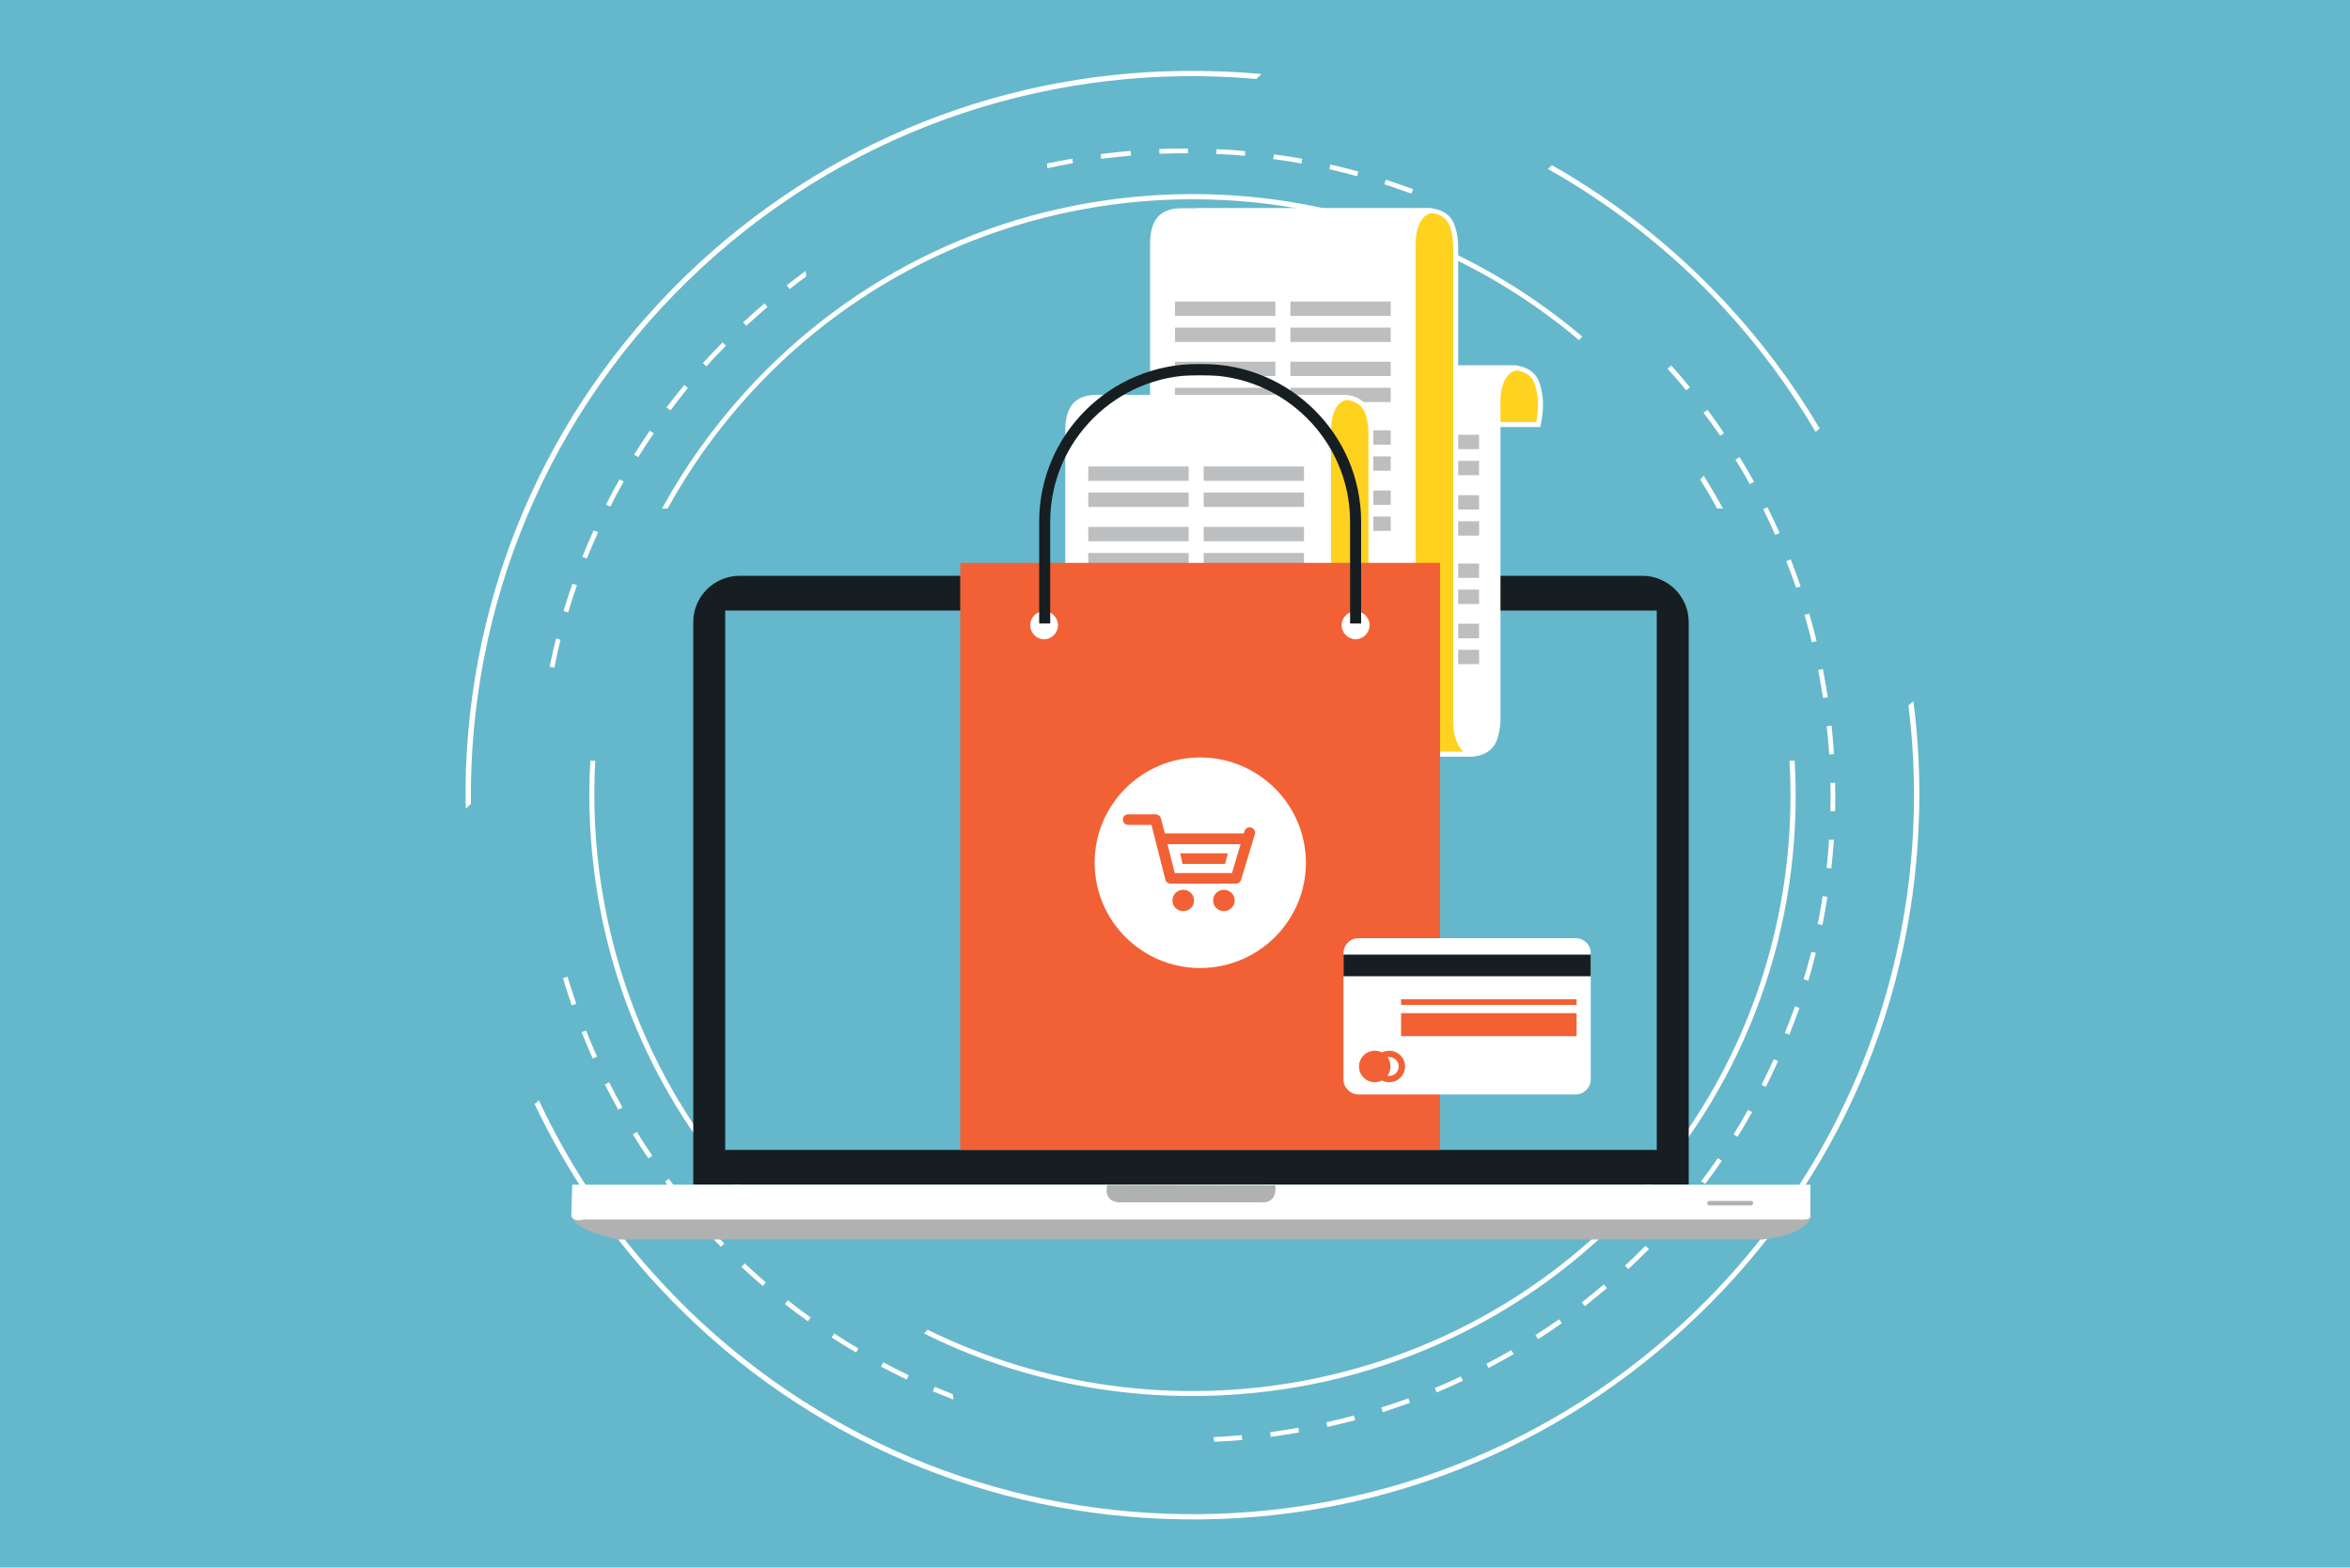 <svg version="1.2" xmlns="http://www.w3.org/2000/svg" viewBox="0 0 1000 667" width="1000" height="667"><defs><linearGradient id="P" gradientUnits="userSpaceOnUse"/><linearGradient id="g1" x2="1" href="#P" gradientTransform="matrix(0,-0.161,.01,0,542.357,504.543)"><stop offset=".02" stop-color="#5f6868"/><stop offset=".48" stop-color="#686c6c"/><stop offset=".5" stop-color="#6d7071"/><stop offset=".61" stop-color="#838687"/><stop offset=".71" stop-color="#939596"/><stop offset=".81" stop-color="#999b9d"/></linearGradient></defs><style>.a{fill:#65b8cb}.b{fill:#fff}.c{fill:#b0b1b1}.d{fill:url(#g1)}.e{fill:#171e21}.f{fill:#ffd21f}.g{fill:#bdbec0}.h{fill:#f26135}</style><path class="a" d="m0 0h1000v667h-1000z"/><path class="b" d="m200.4 342c-1-83.5 32.1-167.1 98.3-228.2 66.2-61.1 152.3-87.6 235.9-80.2l2.2-2.1q-8.7-0.8-17.6-1.1c-82.5-3.2-161.4 25.9-222 81.8-60.6 56-95.7 132.1-98.9 214.4q-0.3 8.7-0.1 17.5z"/><path class="b" d="m772.6 183.8l1.7-1.5c-11.2-19-24.6-36.9-39.9-53.4-21.9-23.5-46.8-43.2-74-58.6l-1.7 1.6c26.9 15.2 52 34.6 74.1 58.4 15.5 16.7 28.7 34.6 39.8 53.5z"/><path class="b" d="m812.1 300.2c11.8 94.5-20.6 193.2-95.9 262.7-124.3 114.7-319 107.3-434.1-16.6-22.2-23.7-39.7-50.1-52.8-78.1l-1.8 1.6c13.4 28.2 31.1 54.5 53 78 56.1 60.4 132.5 95.4 215.1 98.5 82.6 3.2 161.4-25.9 222-81.9 60.7-55.9 95.8-132 98.9-214.3 0.7-17.5-0.1-34.8-2.3-51.8z"/><path class="b" d="m284.1 216.4c9.4-17.1 20.9-33.3 34.6-48.4 92.3-101.5 249-111.2 353.2-23.3l1.4-1.5c-49.9-42.2-113-63.5-178.6-60.3-68.4 3.4-131.5 33.1-177.5 83.8-13.9 15.3-25.8 32-35.5 49.7z"/><path class="b" d="m253.3 323.7h-2.1q-0.8 13.5-0.1 27.3c3.2 65.3 30.8 125.7 77.8 171l1.3-1.5c-54.9-53-80.9-125.5-76.9-196.8z"/><path class="b" d="m733.2 216.4q-3.9-7.1-8.2-14l-1.5 1.7q3.8 6 7.2 12.3z"/><path class="b" d="m763.7 323.7h-2.2c3.8 65.6-17.7 132.5-65.3 184.9-78.1 85.9-202.1 106.1-301.5 57.2l-1.5 1.6c38.9 19.4 82.3 28.5 126.9 26.3 68.5-3.3 131.5-33.1 177.6-83.7 46-50.6 69.5-116.1 66.1-184.3q-0.1-1-0.1-2z"/><path class="b" d="m611.3 592.5c3.8-1.6 7.5-3.2 11.2-5l-0.9-1.8c-3.6 1.7-7.3 3.4-11 4.9z"/><path class="b" d="m284.6 501.6l-1.6 1.2c2.4 3.3 4.9 6.5 7.5 9.6l1.6-1.3c-2.6-3.1-5.1-6.3-7.5-9.5z"/><path class="b" d="m271 481.6l-1.7 1.1c2.1 3.4 4.3 6.9 6.6 10.2l1.7-1.1c-2.3-3.3-4.5-6.7-6.6-10.2z"/><path class="b" d="m241.5 415.6l-1.9 0.6c1.1 3.9 2.4 7.8 3.7 11.6l1.9-0.7c-1.3-3.8-2.5-7.7-3.7-11.5z"/><path class="b" d="m316.9 537.6l-1.4 1.5c2.9 2.7 6 5.5 9.1 8.1l1.3-1.5c-3.1-2.7-6.1-5.4-9-8.1z"/><path class="b" d="m259.2 460.5l-1.8 1c1.8 3.6 3.8 7.2 5.7 10.7l1.8-1c-2-3.5-3.9-7.1-5.7-10.7z"/><path class="b" d="m249.4 438.5l-1.9 0.7c1.5 3.8 3.1 7.5 4.7 11.2l1.9-0.8c-1.7-3.6-3.2-7.4-4.7-11.1z"/><path class="b" d="m588.4 600.9c3.9-1.3 7.7-2.6 11.6-4l-0.7-1.9c-3.8 1.4-7.7 2.7-11.5 3.9z"/><path class="b" d="m540.5 609.4l0.2 2c4-0.5 8.1-1.2 12.1-1.9l-0.3-2c-4 0.7-8 1.4-12 1.9z"/><path class="b" d="m564.4 605.2l0.4 2c3.9-0.9 7.9-1.9 11.9-2.9l-0.6-2c-3.9 1.1-7.8 2-11.7 2.9z"/><path class="b" d="m335.3 553.3l-1.3 1.6c3.2 2.5 6.5 5 9.8 7.3l1.2-1.6c-3.3-2.3-6.6-4.8-9.7-7.3z"/><path class="b" d="m355 567.4l-1.1 1.7c3.4 2.2 6.9 4.4 10.4 6.4l1-1.7c-3.5-2-6.9-4.2-10.3-6.4z"/><path class="b" d="m405.4 593.2q-3.9-1.5-7.6-3.1l-0.8 1.9c2.8 1.2 5.8 2.4 8.7 3.5z"/><path class="b" d="m375.9 579.7l-1 1.8c3.6 1.9 7.3 3.8 10.9 5.5l0.9-1.8c-3.6-1.8-7.3-3.6-10.8-5.5z"/><path class="b" d="m299.9 520.3l-1.5 1.3c2.7 3.1 5.5 6.1 8.4 8.9l1.4-1.4c-2.8-2.8-5.6-5.8-8.3-8.8z"/><path class="b" d="m292.7 165.1l-1.5-1.3c-2.6 3.1-5.1 6.3-7.6 9.6l1.7 1.2c2.4-3.2 4.9-6.4 7.4-9.5z"/><path class="b" d="m325.3 129.1c-3 2.6-6.1 5.3-9.1 8.1l1.4 1.4c3-2.7 6-5.4 9-8z"/><path class="b" d="m307.5 145.7c-2.8 2.8-5.7 5.8-8.4 8.8l1.5 1.4c2.7-3 5.5-6 8.3-8.8z"/><path class="b" d="m342.8 115.3q-4.1 3-8 6.1l1.2 1.6q3.5-2.8 7.1-5.4z"/><path class="b" d="m456.6 69.4l-0.3-1.9c-3.6 0.6-7.3 1.3-10.8 2.1l0.2 2c3.6-0.8 7.3-1.5 10.9-2.2z"/><path class="b" d="m516.4 611.5l0.3 2c3.9-0.2 7.9-0.4 11.9-0.8l-0.2-2c-4 0.3-8 0.6-12 0.8z"/><path class="b" d="m276.5 183.3c-2.3 3.3-4.5 6.7-6.7 10.2l1.8 1c2.1-3.4 4.3-6.8 6.6-10.1z"/><path class="b" d="m263.6 204c-2 3.5-3.9 7.1-5.7 10.7l1.8 0.9c1.8-3.6 3.7-7.2 5.7-10.7z"/><path class="b" d="m236.6 271.7c-1 4-1.9 8-2.7 12l2 0.4c0.8-4 1.7-8 2.6-11.9z"/><path class="b" d="m252.6 225.7c-1.7 3.7-3.3 7.5-4.8 11.2l1.9 0.8c1.5-3.7 3.1-7.5 4.8-11.2z"/><path class="b" d="m243.6 248.4c-1.4 3.8-2.6 7.7-3.8 11.6l2 0.6c1.1-3.9 2.4-7.8 3.7-11.6z"/><path class="b" d="m769.5 417.3c1.2-3.9 2.2-7.9 3.2-11.8l-1.9-0.5c-1 3.9-2.1 7.8-3.3 11.7z"/><path class="b" d="m755.4 227.6l1.9-0.8c-1.7-3.7-3.4-7.4-5.2-11l-1.8 0.9c1.8 3.6 3.5 7.2 5.1 10.9z"/><path class="b" d="m717.5 166.1l1.6-1.3c-2.6-3.2-5.3-6.3-7.9-9.3l-1.6 1.4c2.7 3 5.4 6 7.9 9.2z"/><path class="b" d="m633.4 582.1c3.6-1.9 7.2-3.9 10.7-5.9l-1-1.7c-3.5 2-7.1 4-10.6 5.8z"/><path class="b" d="m732 185.4l1.6-1.1c-2.2-3.4-4.6-6.7-7-9.9l-1.7 1.2c2.4 3.2 4.8 6.5 7.1 9.8z"/><path class="b" d="m505.5 65.2v-2c-4 0-8.2 0-12.2 0.2l0.1 2c4-0.1 8.1-0.2 12.1-0.2z"/><path class="b" d="m468.6 67.6l0.6-0.1c4-0.5 8.1-0.9 12.1-1.3l-0.2-2c-4 0.3-8.1 0.8-12.2 1.3l-0.5 0.1z"/><path class="b" d="m529.7 66.3l0.2-2c-4-0.4-8.1-0.7-12.2-0.8l-0.1 2c4.1 0.2 8.1 0.4 12.1 0.8z"/><path class="b" d="m600.6 82.4l0.7-1.9c-3.8-1.4-7.7-2.8-11.6-4l-0.6 1.9c3.8 1.3 7.7 2.6 11.5 4z"/><path class="b" d="m577.5 75l0.5-2c-3.9-1.1-7.9-2.1-11.9-3l-0.4 2c3.9 0.9 7.9 1.9 11.8 3z"/><path class="b" d="m553.8 69.6l0.3-2c-4-0.8-8-1.4-12-1.9l-0.3 2c4 0.5 8 1.1 12 1.9z"/><path class="b" d="m744.6 206l1.8-1c-2-3.6-4-7.1-6.2-10.5l-1.7 1.1c2.1 3.4 4.2 6.9 6.1 10.4z"/><path class="b" d="m710 522.6c2.8-3 5.4-6.1 8-9.2l-1.6-1.3c-2.5 3.1-5.2 6.2-7.9 9.2z"/><path class="b" d="m725.6 503.8c2.4-3.2 4.8-6.5 7.1-9.9l-1.7-1.1c-2.3 3.3-4.6 6.6-7.1 9.8z"/><path class="b" d="m739.4 483.7c2.1-3.4 4.2-6.9 6.2-10.5l-1.8-0.9c-1.9 3.5-4 7-6.1 10.4z"/><path class="b" d="m654.5 569.8c3.4-2.1 6.8-4.4 10.1-6.8l-1.2-1.6c-3.3 2.3-6.7 4.6-10 6.7z"/><path class="b" d="m751.4 462.5c1.8-3.6 3.6-7.3 5.2-11l-1.8-0.8c-1.7 3.6-3.4 7.3-5.2 10.9z"/><path class="b" d="m674.4 555.8c3.2-2.5 6.3-5.1 9.4-7.7l-1.3-1.6c-3.1 2.6-6.2 5.2-9.4 7.7z"/><path class="b" d="m692.9 540c3-2.8 5.9-5.6 8.8-8.5l-1.5-1.4c-2.8 2.8-5.7 5.7-8.7 8.4z"/><path class="b" d="m775.8 297l2-0.3c-0.6-4-1.4-8-2.1-12l-2 0.4c0.7 3.9 1.4 7.9 2.1 11.9z"/><path class="b" d="m761.4 440.3c1.5-3.8 3-7.6 4.3-11.4l-1.9-0.7c-1.3 3.8-2.8 7.6-4.3 11.3z"/><path class="b" d="m764.3 250.1l1.9-0.6c-1.3-3.9-2.7-7.7-4.2-11.5l-1.9 0.8c1.5 3.7 2.9 7.5 4.2 11.3z"/><path class="b" d="m771 273.3l2-0.5c-0.9-3.9-2-7.9-3.1-11.7l-2 0.5c1.1 3.9 2.2 7.8 3.1 11.7z"/><path class="b" d="m780.4 320.9c-0.2-4-0.6-8.1-1-12.1l-2.1 0.2c0.5 4 0.8 8.1 1.1 12z"/><path class="b" d="m775.5 393.6c0.8-4 1.5-8 2.1-12l-2-0.3c-0.6 3.9-1.3 7.9-2.1 11.9z"/><path class="b" d="m779.3 369.5c0.4-4 0.8-8.1 1.1-12.1l-2.1-0.1c-0.2 4-0.6 8-1 12z"/><path class="b" d="m780.9 345.2c0.1-4 0.1-8.1 0-12.1h-2c0.1 4 0.1 8.1 0 12.1z"/><path class="a" d="m744.2 338.3c0 130.3-106 236-236.8 236-130.8 0-236.8-105.7-236.8-236 0-130.3 106-235.9 236.8-235.9 130.8 0 236.8 105.6 236.8 235.9z"/><path class="c" d="m243.4 516.3c0 0-3.3 6.1 19.9 11.1h486.4c0 0 16.3-1 20.5-8.6l0.1-4.2z"/><path class="b" d="m243.5 504.1h526.9v13.4c0 0 0.8 1.9-5.4 1.4h-516.6c0 0-4.8 1.4-5.3-1.8z"/><path class="c" d="m746 511.9c0 0.6-0.4 1-0.8 1h-17.9c-0.5 0-0.8-0.4-0.8-1 0-0.5 0.3-0.9 0.8-0.9h17.9c0.4 0 0.8 0.4 0.8 0.9z"/><path class="c" d="m471.2 504.2c0 0-2.1 6.7 4.7 7.4h61.1c0 0 6.5 0.8 5.7-7.2z"/><path class="d" d="m542.4 504.5v-0.1q0 0.1 0 0.1z"/><path class="e" d="m718.6 504v-239.3c0-10.9-8.9-19.7-19.8-19.7h-384c-10.9 0-19.8 8.8-19.8 19.7v239.3z"/><path class="a" d="m308.6 259.8h396.4v229.5h-396.4z"/><path class="f" d="m654.6 180.7c1.2-5.8 1.5-11.8-0.4-17.5-2.3-6.5-9.4-6.6-9.4-6.6h-98.4v24.1z"/><path fill-rule="evenodd" class="b" d="m655.4 181.7h-110v-26.2h99.4c0.1 0 7.9 0.3 10.3 7.4 1.8 5.2 2 11.1 0.5 18zm-107.9-2.1h106.2c1.2-6.1 1-11.4-0.6-16.1-1.9-5.7-8-5.9-8.3-5.9h-97.3z"/><path class="b" d="m645.4 156.6h-106.4c-9.4 0-12.5 5.3-12.5 14.2v135.8h1.9v14.3h98.4c0 0 7.1-0.1 9.3-6.7 0.8-2.5 1.2-5 1.4-7.6q0-0.5 0-1 0-0.1 0-0.2c0-47.1 0-133.2 0-133.2 0 0-1-14.1 7.9-15.6z"/><path fill-rule="evenodd" class="b" d="m626.8 321.9h-99.4v-14.2h-1.9v-136.9c0-10.4 4.3-15.3 13.5-15.3h106.4l0.1 2.1c-7.8 1.3-7 14.4-7 14.5v135.6h-0.1c-0.1 2.5-0.6 4.7-1.3 6.9-2.4 7.1-10.2 7.3-10.3 7.3q0 0 0 0zm-97.4-2.1h97.4c0.3 0 6.4-0.2 8.3-5.9 0.8-2.3 1.2-4.6 1.3-7.3l0.1-1.1v-133.3c-0.1-0.4-0.7-10.1 4.3-14.6h-101.8c-8 0-11.4 3.9-11.4 13.2v134.8h1.8z"/><path class="g" d="m539.2 186.6h39.6v2.9h-39.6z"/><path class="g" d="m537.7 185h42.7v6.1h-42.7z"/><path class="g" d="m588.3 186.6h39.6v2.9h-39.6z"/><path class="g" d="m586.7 185h42.7v6.1h-42.7z"/><path class="g" d="m539.2 197.7h39.6v2.9h-39.6z"/><path class="g" d="m537.7 196.1h42.7v6.1h-42.7z"/><path class="g" d="m588.3 197.7h39.6v2.9h-39.6z"/><path class="g" d="m586.7 196.1h42.7v6.1h-42.7z"/><path class="g" d="m539.2 212.2h39.6v3h-39.6z"/><path class="g" d="m537.7 210.7h42.7v6.1h-42.7z"/><path class="g" d="m588.3 212.2h39.6v3h-39.6z"/><path class="g" d="m586.7 210.7h42.7v6.1h-42.7z"/><path class="g" d="m539.2 223.3h39.6v3h-39.6z"/><path class="g" d="m537.7 221.8h42.7v6.1h-42.7z"/><path class="g" d="m588.3 223.3h39.6v3h-39.6z"/><path class="g" d="m586.7 221.8h42.7v6.1h-42.7z"/><path class="g" d="m539.2 241.3h39.6v3h-39.6z"/><path class="g" d="m537.7 239.8h42.7v6.1h-42.7z"/><path class="g" d="m588.3 241.3h39.6v3h-39.6z"/><path class="g" d="m586.7 239.8h42.7v6.1h-42.7z"/><path class="g" d="m539.2 252.4h39.6v3h-39.6z"/><path class="g" d="m537.7 250.9h42.7v6.1h-42.7z"/><path class="g" d="m588.3 252.4h39.6v3h-39.6z"/><path class="g" d="m586.7 250.9h42.7v6.1h-42.7z"/><path class="g" d="m539.2 267h39.6v3h-39.6z"/><path class="g" d="m537.7 265.4h42.7v6.2h-42.7z"/><path class="g" d="m588.3 267h39.6v3h-39.6z"/><path class="g" d="m586.7 265.4h42.7v6.2h-42.7z"/><path class="g" d="m539.2 278.1h39.6v3h-39.6z"/><path class="g" d="m537.7 276.5h42.7v6.1h-42.7z"/><path class="g" d="m588.3 278.1h39.6v3h-39.6z"/><path class="g" d="m586.7 276.5h42.7v6.1h-42.7z"/><path class="f" d="m619.5 305.3c0 0 0-128.8 0-199.6h-0.1c0.1-3.2-0.3-6.4-1.3-9.4-2.3-6.6-9.4-6.7-9.4-6.7h-98.3v16.1h-1.9v201c0 8.8 3 14.2 12.5 14.2h106.3c-8.8-1.5-7.8-15.6-7.8-15.6z"/><path fill-rule="evenodd" class="b" d="m627.3 321.9h-106.3c-9.3 0-13.6-4.8-13.6-15.2v-202h1.9v-16.1h99.4c0.1 0 7.9 0.2 10.3 7.3 1 2.8 1.5 5.8 1.5 9.1v0.7 199.6c0 0.2-0.8 13.2 7 14.6zm-117.8-215.2v199.9c0 9.2 3.4 13.2 11.4 13.2h101.8c-5-4.5-4.3-14.2-4.3-14.7v-198.4-1.1c0-3.3-0.4-6.3-1.4-9.1-1.9-5.7-8-5.9-8.3-5.9h-97.3v16.1c0 0-1.9 0-1.9 0z"/><path class="b" d="m601.4 239.7c0-46.8 0-134.5 0-134.5 0 0-1-14.1 7.9-15.6h-106.4c-9.4 0-12.5 5.3-12.5 14.2v135.9z"/><path fill-rule="evenodd" class="b" d="m602.4 240.7h-113v-136.9c0-10.4 4.3-15.2 13.5-15.2h106.4l0.1 2c-7.8 1.4-7 14.4-7 14.6zm-110.9-2.1h108.9v-133.4c-0.1-0.5-0.7-10.2 4.3-14.6h-101.8c-8 0-11.4 3.9-11.4 13.1z"/><path class="b" d="m600.5 230c1.2 5.8 1.4 11.8-0.5 17.5-2.2 6.5-9.3 6.6-9.3 6.6h-98.4v-24.1z"/><path fill-rule="evenodd" class="b" d="m491.3 255.2v-26.2h110l0.2 0.8c1.4 6.9 1.3 12.8-0.5 18-2.4 7.1-10.2 7.3-10.3 7.4zm2.1-2.1h97.3c0.4 0 6.4-0.3 8.4-6 1.6-4.6 1.7-9.9 0.6-16.1h-106.3z"/><path class="g" d="m501.6 129.8h39.6v3h-39.6z"/><path class="g" d="m500 128.3h42.7v6.1h-42.7z"/><path class="g" d="m550.6 129.8h39.6v3h-39.6z"/><path class="g" d="m549.1 128.3h42.7v6.1h-42.7z"/><path class="g" d="m501.6 140.9h39.6v3h-39.6z"/><path class="g" d="m500 139.4h42.7v6.1h-42.7z"/><path class="g" d="m550.6 140.9h39.6v3h-39.6z"/><path class="g" d="m549.1 139.4h42.7v6.1h-42.7z"/><path class="g" d="m501.6 155.5h39.6v3h-39.6z"/><path class="g" d="m500 153.9h42.7v6.1h-42.7z"/><path class="g" d="m550.6 155.5h39.6v3h-39.6z"/><path class="g" d="m549.1 153.9h42.7v6.1h-42.7z"/><path class="g" d="m501.6 166.6h39.6v3h-39.6z"/><path class="g" d="m500 165h42.7v6.1h-42.7z"/><path class="g" d="m550.6 166.6h39.6v3h-39.6z"/><path class="g" d="m549.1 165h42.7v6.1h-42.7z"/><path class="g" d="m501.6 184.6h39.6v3h-39.6z"/><path class="g" d="m500 183.1h42.7v6.1h-42.7z"/><path class="g" d="m550.6 184.6h39.6v3h-39.6z"/><path class="g" d="m549.1 183.1h42.7v6.1h-42.7z"/><path class="g" d="m501.6 195.7h39.6v3h-39.6z"/><path class="g" d="m500 194.2h42.7v6.1h-42.7z"/><path class="g" d="m550.6 195.7h39.6v3h-39.6z"/><path class="g" d="m549.1 194.2h42.7v6.1h-42.7z"/><path class="g" d="m501.6 210.3h39.6v3h-39.6z"/><path class="g" d="m500 208.7h42.7v6.1h-42.7z"/><path class="g" d="m550.6 210.3h39.6v3h-39.6z"/><path class="g" d="m549.1 208.7h42.7v6.1h-42.7z"/><path class="g" d="m501.6 221.4h39.6v3h-39.6z"/><path class="g" d="m500 219.8h42.7v6.1h-42.7z"/><path class="g" d="m550.6 221.4h39.6v3h-39.6z"/><path class="g" d="m549.1 219.8h42.7v6.1h-42.7z"/><path class="f" d="m583.4 238.5c0 0 0-23.8 0-53.2q0-0.7 0-1.4 0-0.1 0-0.3h-0.1c0-2.6-0.4-5.3-1.3-7.9-2.2-6.5-9.3-6.6-9.3-6.6h-98.4v14.5h-1.9v56.3c0 8.9 3 14.2 12.5 14.2h106.3c-8.8-1.5-7.8-15.6-7.8-15.6z"/><path fill-rule="evenodd" class="b" d="m591.2 255.2h-106.3c-9.3 0-13.5-4.9-13.5-15.3v-57.3h1.8v-14.6h99.5c0.1 0 7.8 0.2 10.3 7.4 0.7 2.2 1.2 4.6 1.3 7.2h0.1v1.3q0 0.7 0 1.4v53.2c0 0.2-0.8 13.3 7 14.6zm-117.8-70.5v55.3c0 9.2 3.4 13.1 11.4 13.1h101.9c-5.1-4.5-4.4-14.2-4.4-14.7v-53.1q0-0.7 0-1.3v-0.3c-0.1-2.8-0.5-5.3-1.3-7.6-2-5.7-8.1-6-8.4-6h-97.3v14.6c0 0-1.9 0-1.9 0z"/><path class="b" d="m565.3 359.7c0-53.1 0-175 0-175 0 0-1-14.1 7.9-15.6h-106.4c-9.4 0-12.4 5.3-12.4 14.2v176.4z"/><path fill-rule="evenodd" class="b" d="m566.4 360.7h-113.1v-177.4c0-10.4 4.3-15.3 13.5-15.3h106.4l0.2 2.1c-7.9 1.3-7 14.4-7 14.5zm-111-2.1h108.9v-173.9c-0.1-0.4-0.7-10.1 4.3-14.6h-101.8c-8 0-11.4 4-11.4 13.2z"/><path class="g" d="m464.7 200.1h39.5v3h-39.5z"/><path class="g" d="m463.1 198.5h42.7v6.1h-42.7z"/><path class="g" d="m513.7 200.1h39.6v3h-39.6z"/><path class="g" d="m512.2 198.5h42.7v6.1h-42.7z"/><path class="g" d="m464.7 211.2h39.5v2.9h-39.5z"/><path class="g" d="m463.1 209.6h42.7v6.1h-42.7z"/><path class="g" d="m513.7 211.2h39.6v2.9h-39.6z"/><path class="g" d="m512.2 209.6h42.7v6.1h-42.7z"/><path class="g" d="m464.7 225.7h39.5v3h-39.5z"/><path class="g" d="m463.1 224.2h42.7v6.1h-42.7z"/><path class="g" d="m513.7 225.7h39.6v3h-39.6z"/><path class="g" d="m512.2 224.2h42.7v6.1h-42.7z"/><path class="g" d="m464.7 236.8h39.5v3h-39.5z"/><path class="g" d="m463.1 235.3h42.7v6.1h-42.7z"/><path class="g" d="m513.7 236.8h39.6v3h-39.6z"/><path class="g" d="m512.2 235.3h42.7v6.1h-42.7z"/><path class="h" d="m408.6 239.5h204.2v249.8h-204.2z"/><path class="b" d="m450.2 266c0 3.3-2.6 6-5.9 6-3.3 0-5.9-2.7-5.9-6 0-3.2 2.6-5.9 5.9-5.9 3.3 0 5.9 2.7 5.9 5.9z"/><path class="b" d="m582.8 266c0 3.3-2.7 6-5.9 6-3.3 0-6-2.7-6-6 0-3.2 2.7-5.9 6-5.9 3.2 0 5.9 2.7 5.9 5.9z"/><path class="e" d="m446.9 265.3v-43.3c0-34.4 28.1-62.4 62.6-62.4h2.4c34.5 0 62.6 28 62.6 62.4v43.3h4.7v-43.3c0-37-30.2-67.1-67.3-67.1h-2.4c-37.1 0-67.3 30.1-67.3 67.1v43.3z"/><path class="b" d="m571.7 459.3c0 3.5 2.9 6.4 6.4 6.4h92.4c3.5 0 6.4-2.9 6.4-6.4v-53.8c0-3.5-2.9-6.3-6.4-6.3h-92.4c-3.5 0-6.4 2.8-6.4 6.3z"/><path class="e" d="m571.7 406.2h105.2v9.2h-105.2z"/><path class="h" d="m596.2 431.1h74.7v9.8h-74.7z"/><path class="h" d="m596.2 425.2h74.7v2.4h-74.7z"/><path fill-rule="evenodd" class="h" d="m591.2 460.5c-3.7 0-6.7-3-6.7-6.7 0-3.7 3-6.7 6.7-6.7 3.7 0 6.7 3 6.7 6.7 0 3.7-3 6.7-6.7 6.7zm0-10.7c-2.2 0-4 1.8-4 4 0 2.2 1.8 4 4 4 2.2 0 4-1.8 4-4 0-2.2-1.8-4-4-4z"/><path class="h" d="m585 460.5c-3.7 0-6.7-3-6.7-6.7 0-3.7 3-6.7 6.7-6.7 3.7 0 6.7 3 6.7 6.7 0 3.7-3 6.7-6.7 6.7z"/><path class="b" d="m555.7 367.1c0 24.7-20.2 44.8-45 44.8-24.8 0-44.9-20.1-44.9-44.8 0-24.7 20.1-44.8 44.9-44.8 24.8 0 45 20.1 45 44.8z"/><path class="h" d="m517.3 363.1h-2.9-12.2l1 4.5h11.2 2.9 4l1.2-4.5z"/><path class="h" d="m503.5 378.6c-2.5 0-4.6 2-4.6 4.6 0 2.5 2.1 4.5 4.6 4.5 2.6 0 4.6-2 4.6-4.5 0-2.6-2-4.6-4.6-4.6z"/><path class="h" d="m520.8 378.6c-2.5 0-4.6 2-4.6 4.6 0 2.5 2.1 4.5 4.6 4.5 2.5 0 4.6-2 4.6-4.5 0-2.6-2.1-4.6-4.6-4.6z"/><path fill-rule="evenodd" class="h" d="m534.1 354.3q0 0.3-0.1 0.6l-5.9 19.5c-0.3 1-1.2 1.6-2.2 1.6h-27.8c-1 0-2-0.7-2.2-1.7l-5.9-23.3h-9.9c-1.3 0-2.3-1-2.3-2.3 0-1.2 1-2.2 2.3-2.2h11.7c1 0 1.9 0.7 2.2 1.7l1.7 6.4h33.6l0.3-1c0.3-1 1.2-1.6 2.2-1.6q0.3 0 0.6 0.1c1 0.3 1.7 1.2 1.7 2.2zm-6.2 4.9h-31.1l3.1 12.3h24.3l0.2-0.5z"/></svg>